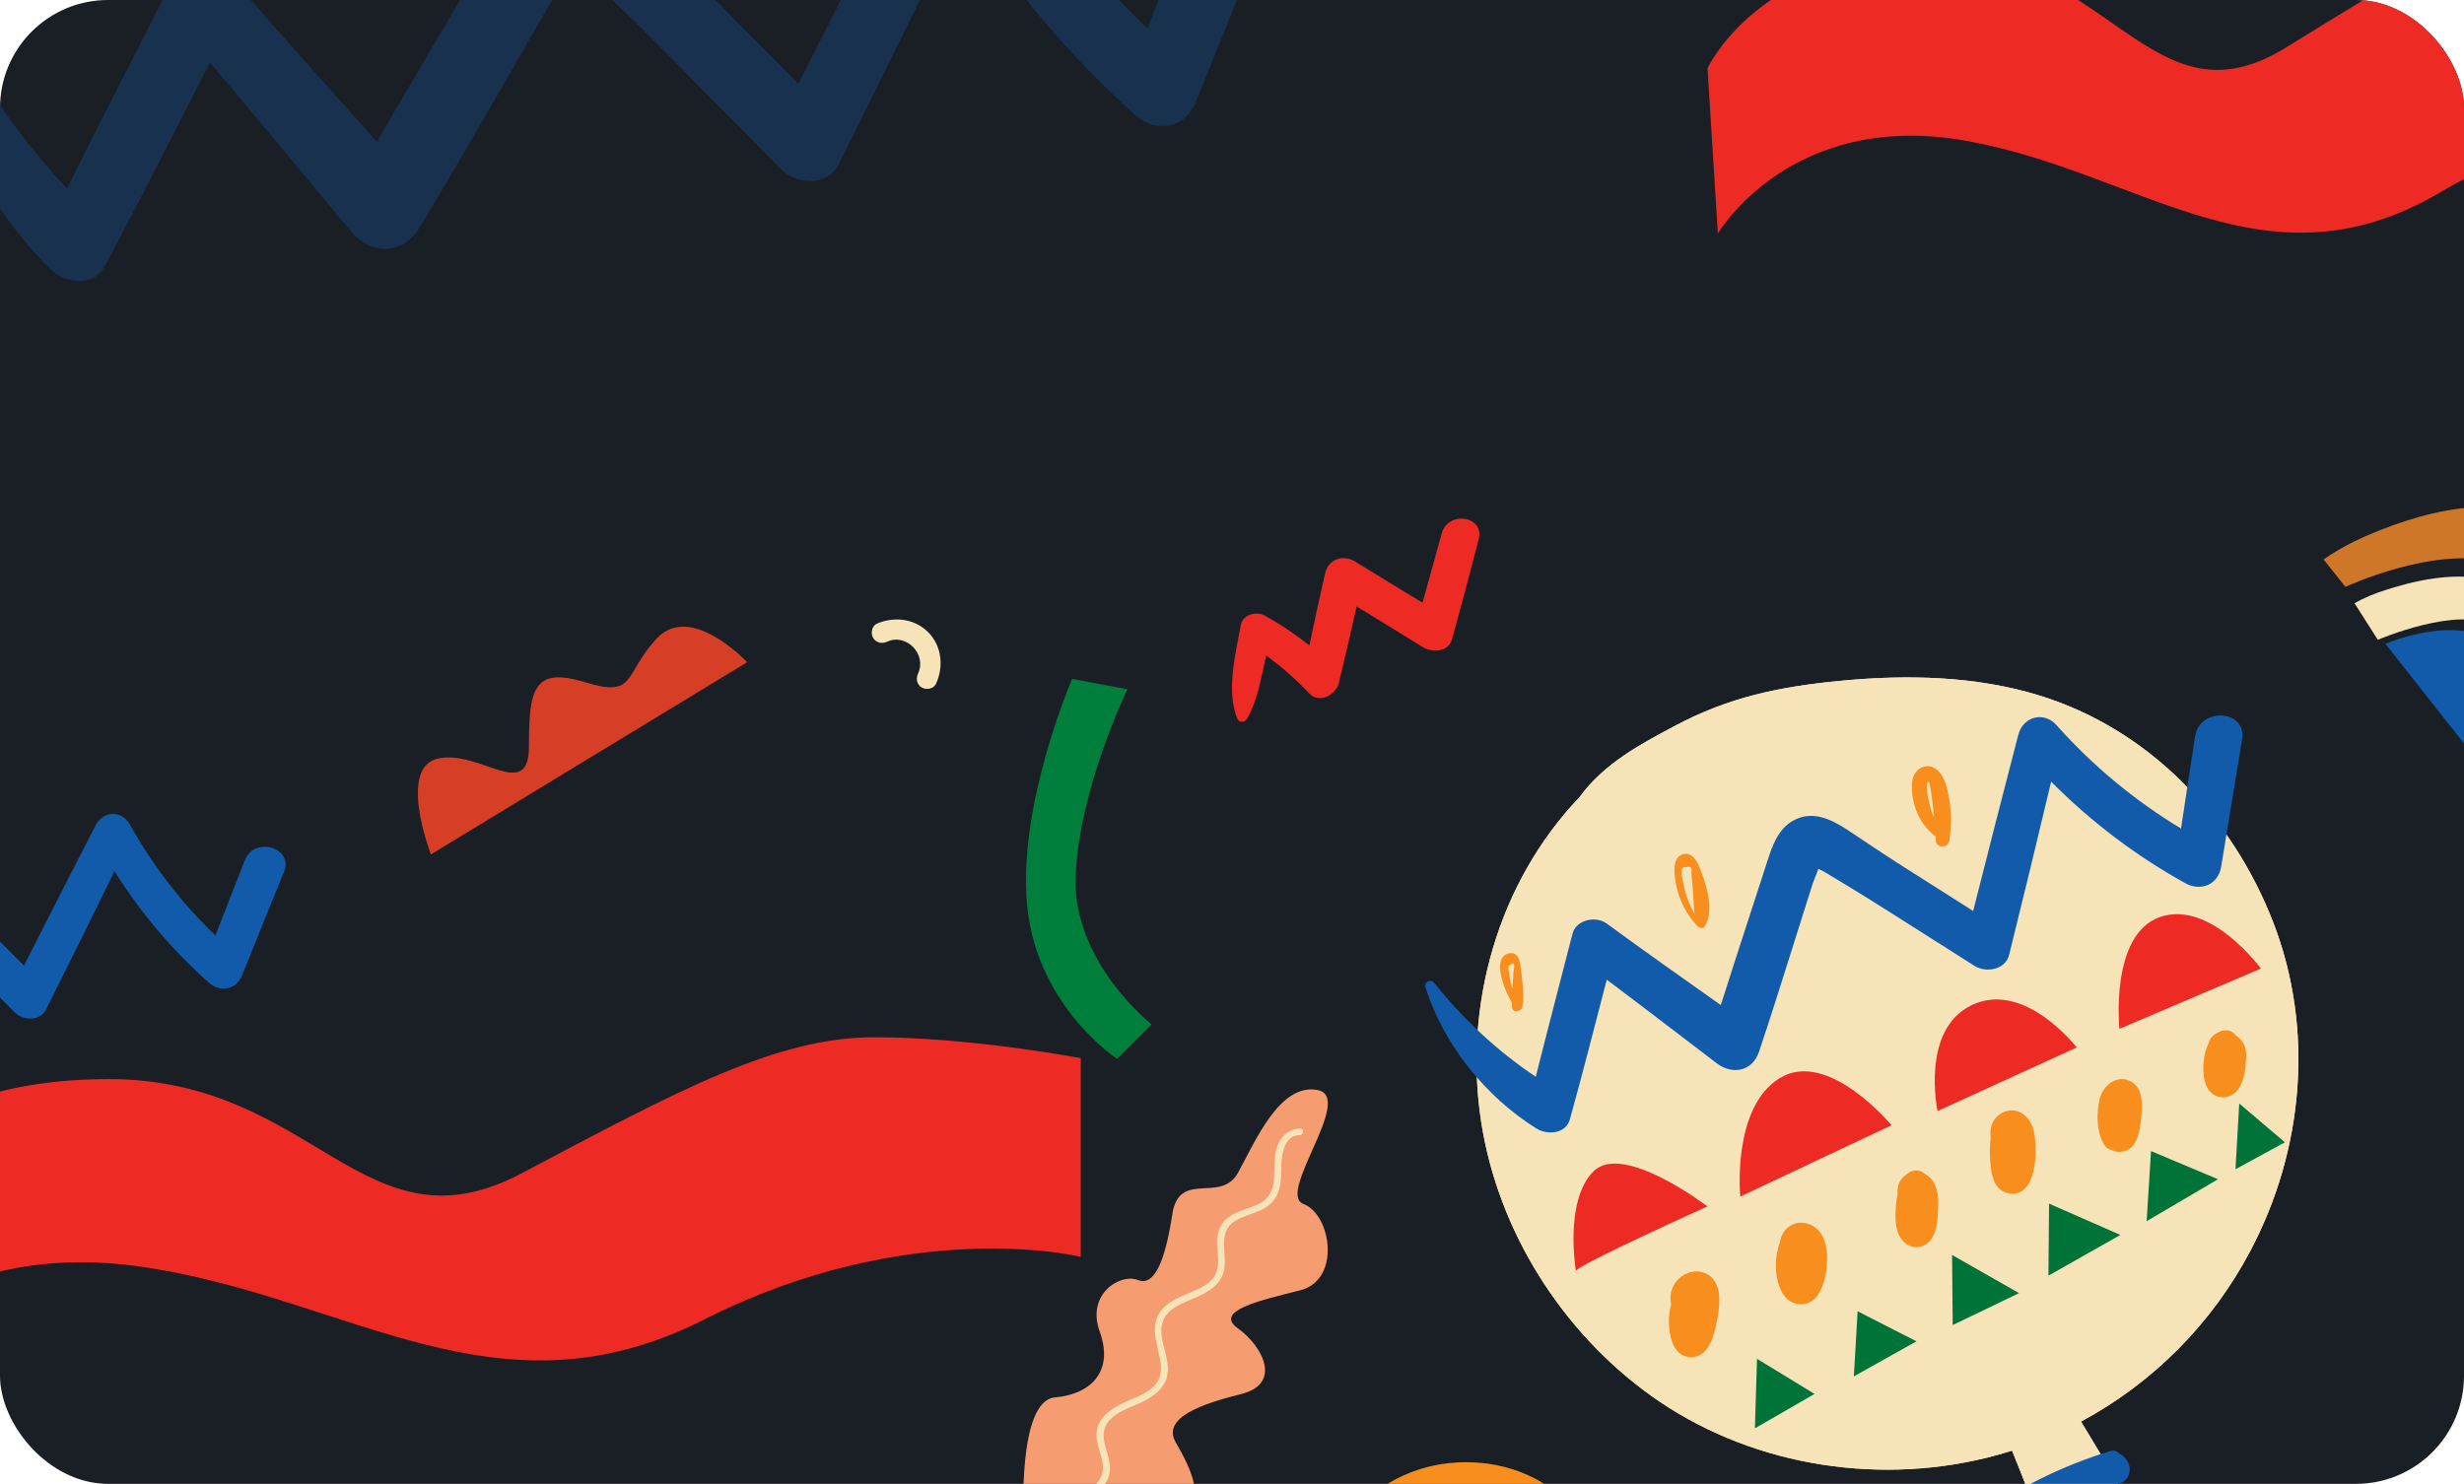 <svg width="342" height="206" viewBox="0 0 342 206" fill="none" xmlns="http://www.w3.org/2000/svg">
<g clip-path="url(#clip0_663_4340)">
<rect width="342" height="206" rx="15" fill="#1A1F26"/>
<path d="M330.036 88.821C330.036 88.821 341.333 83.987 346.058 86.957C350.782 89.927 352.91 96.662 351.867 99.152C350.823 101.643 347.023 109.414 347.023 109.414L349.864 113.189C349.864 113.189 356.593 105.102 357.113 97.899C357.632 90.695 352.631 83.363 346.97 81.046C341.309 78.73 333.824 81.046 331.114 81.912C329.617 82.369 328.172 82.981 326.801 83.737L330.036 88.821Z" fill="#F6E3B8"/>
<path d="M331.101 89.386C331.101 89.386 342.862 84.164 348.476 91.018C354.09 97.872 345.966 108.25 345.966 108.25L331.101 89.386Z" fill="#125BAA"/>
<path d="M325.54 81.476C325.54 81.476 337.928 75.699 346.45 78.089C354.972 80.479 361.706 90.266 360.541 97.052C359.376 103.838 351.429 115.411 351.429 115.411L354.601 119.654C354.601 119.654 366.568 108.569 367.215 98.293C367.862 88.017 361.669 78.543 353.14 72.657C344.612 66.771 329.081 74.065 326.848 75.124C325.34 75.859 323.889 76.708 322.51 77.664L325.54 81.476Z" fill="#CE7729"/>
<path d="M92.54 217.476C92.54 217.476 104.928 211.699 113.45 214.089C121.972 216.479 128.706 226.266 127.541 233.052C126.376 239.838 118.429 251.411 118.429 251.411L121.601 255.654C121.601 255.654 133.568 244.569 134.215 234.293C134.862 224.017 128.669 214.543 120.14 208.657C111.612 202.771 96.081 210.065 93.848 211.123C92.34 211.859 90.889 212.708 89.51 213.664L92.54 217.476Z" fill="#CE7729"/>
<path d="M128.89 87.829C126.994 85.875 124.166 85.542 121.736 86.567C121.019 86.869 120.82 87.891 121.165 88.522C121.561 89.241 122.412 89.42 123.118 89.091C125.811 87.846 128.664 90.852 127.432 93.485C127.101 94.188 127.227 95.034 127.948 95.452C128.564 95.815 129.591 95.645 129.915 94.936C130.992 92.595 130.737 89.734 128.89 87.829Z" fill="#F6E3B8"/>
<path d="M148.809 94.247C148.809 94.247 141.14 111.991 142.579 125.896C144.019 139.801 155.042 147 155.042 147L159.836 142.203C159.836 142.203 148.809 133.572 149.29 121.58C149.771 109.588 156.479 95.685 156.479 95.685L148.809 94.247Z" fill="#007E3C"/>
<path d="M142.099 211.267C142.099 211.267 141.14 194.48 146.412 194.003C151.685 193.527 154.563 190.166 152.645 184.891C150.726 179.615 155.52 176.738 157.917 177.698C160.315 178.658 161.752 174.821 162.712 168.585C163.671 162.35 169.422 167.147 171.819 162.831C174.217 158.515 177.571 150.362 182.844 151.322C188.116 152.282 177.092 165.708 180.925 167.147C184.758 168.585 186.198 177.698 180.447 179.136C174.695 180.575 168.463 182.014 171.819 184.412C175.176 186.81 178.049 192.086 172.298 193.524C166.547 194.963 161.274 196.881 163.19 200.239C165.107 203.597 168.942 210.309 161.274 211.747C153.606 213.186 151.685 212.228 147.85 215.106C144.015 217.983 144.496 219.902 144.496 219.902L140.741 218.441C141.337 217.207 141.71 215.877 141.844 214.514C141.983 213.436 142.068 212.352 142.099 211.267Z" fill="#F59C71"/>
<path d="M59.806 118.616C59.806 118.616 55.081 106.386 60.917 105.274C66.752 104.162 73.418 111.39 73.418 103.607C73.418 95.824 73.975 92.489 81.197 94.712C88.419 96.936 86.476 93.6 91.198 88.598C95.92 83.596 103.699 91.934 103.699 91.934L59.806 118.616Z" fill="#D63F26"/>
<path d="M216.606 207.723C212.129 203.726 205.86 202.349 200.022 203.268C197.139 203.729 194.388 204.798 191.949 206.403C189.51 208.009 187.44 210.114 185.876 212.58C182.369 218.086 181.332 225.001 183.226 231.263C185.379 238.384 190.959 243.931 197.763 246.699C199.108 247.248 200.729 246.327 201.172 245.01C201.653 243.571 200.844 242.12 199.484 241.598C194.688 239.749 190.522 235.639 188.745 230.792C187.314 226.922 187.319 222.666 188.758 218.799C190.195 214.904 192.989 211.641 196.756 209.818C200.281 208.11 204.578 207.878 208.306 209.072C215.849 211.486 220.029 220.437 216.958 227.638C215.456 231.156 212.301 233.82 208.7 234.582C205.1 235.345 201.187 233.544 199.272 230.624C197.239 227.525 198.179 223.168 200.985 221.047C201.877 220.375 202.257 220.184 203.288 219.902C204.183 219.678 205.124 219.728 205.991 220.044C206.237 220.166 206.463 220.325 206.661 220.515C206.959 220.825 206.903 220.739 206.93 221.043C206.893 220.632 206.755 221.865 206.881 221.454C206.864 221.513 206.843 221.57 206.819 221.627L206.751 221.645C203.421 222.609 204.867 227.796 208.189 226.832C211.27 225.942 212.864 222.603 212.092 219.565C211.348 216.612 208.497 214.812 205.613 214.477C199.821 213.805 194.881 218.1 193.248 223.433C191.465 229.261 194.56 235.104 199.597 238.109C204.514 241.044 210.726 240.643 215.413 237.464C220.384 234.095 223.219 228.672 223.313 222.685C223.416 217.037 220.786 211.456 216.606 207.723Z" fill="#F78E1E"/>
<path d="M237 9.499C237 9.499 244.163 -6.266 268.516 -6.266C292.869 -6.266 298.602 18.1 317.224 6.634C335.846 -4.832 347.303 -12 358.765 -12C370.227 -12 383.12 -9.133 383.12 -9.133V18.1C383.12 18.1 363.064 12.366 338.709 26.7C314.354 41.035 297.164 23.834 272.811 19.534C248.458 15.235 238.438 32.434 238.438 32.434L237 9.499Z" fill="#EE2A25"/>
<path d="M-22 165.773C-22 165.773 -13.569 149.807 15.097 149.807C43.764 149.807 50.512 174.483 72.432 162.871C94.353 151.26 107.84 144 121.331 144C134.823 144 150 146.903 150 146.903V174.483C150 174.483 126.392 168.676 97.723 183.193C69.055 197.71 48.819 180.29 20.153 175.936C-8.513 171.582 -20.308 189 -20.308 189L-22 165.773Z" fill="#EE2A25"/>
<path d="M180.436 156.67C179.222 156.692 178.236 157.362 177.622 158.398C176.864 159.674 176.903 161.199 176.872 162.632C176.844 164.027 176.727 165.573 175.597 166.536C174.738 167.278 173.578 167.587 172.536 167.975C171.604 168.322 170.661 168.729 169.965 169.467C169.143 170.342 168.909 171.502 168.938 172.673C168.962 174.099 169.365 175.713 168.642 177.03C168.153 177.924 167.245 178.487 166.358 178.923C164.673 179.745 162.701 180.263 161.381 181.675C159.62 183.555 160.426 186.005 160.912 188.216C161.206 189.544 161.342 190.943 160.469 192.088C159.678 193.116 158.392 193.687 157.227 194.18C155.079 195.088 152.394 196.283 152.203 198.956C152.094 200.502 152.908 201.881 153.072 203.385C153.277 205.325 151.807 206.56 150.215 207.339C148.623 208.118 146.867 208.62 145.671 209.962C144.815 210.925 144.33 212.177 144.644 213.455C144.788 214.051 145.735 213.881 145.587 213.279C144.722 209.746 149.939 208.883 151.991 207.399C152.879 206.756 153.651 205.901 153.935 204.818C154.282 203.482 153.799 202.179 153.442 200.9C153.031 199.462 153.031 198.13 154.144 197.016C155.087 196.075 156.369 195.578 157.572 195.072C159.604 194.211 161.816 192.994 162.079 190.551C162.338 188.173 160.565 185.674 161.432 183.358C162.128 181.508 164.355 180.855 165.998 180.129C167.641 179.404 169.348 178.429 169.843 176.555C170.46 174.241 168.88 171.128 171.333 169.568C173.292 168.32 176.004 168.322 177.191 166.029C177.883 164.691 177.807 163.152 177.854 161.697C177.902 160.13 178.31 157.633 180.354 157.586C180.954 157.615 181.052 156.659 180.436 156.67Z" fill="#F6E3B8"/>
<path d="M166.689 -15.186C164.215 -8.803 161.739 -2.42 159.26 3.961C150.687 -4.31 143.396 -13.832 137.632 -24.286C135.569 -28.059 130.836 -27.814 128.93 -24.075C122.864 -12.181 116.825 -0.274 110.814 11.646C106.151 6.945 101.497 2.238 96.851 -2.476C93.796 -5.584 90.841 -8.799 87.82 -11.942C84.891 -14.986 81.364 -17.854 76.867 -16.609C73.018 -15.545 71.007 -12.145 69.097 -8.908L62.136 2.927C58.856 8.503 55.554 14.072 52.318 19.678C45.451 12.004 38.565 4.346 31.825 -3.438C29.919 -5.641 25.501 -5.777 24.029 -2.879C19.116 6.794 14.147 16.445 9.291 26.148C2.278 18.668 -3.547 10.141 -7.979 0.871C-8.447 -0.084 -10.083 0.346 -9.997 1.422C-8.922 14.679 -2.452 27.978 6.939 37.323C8.887 39.263 12.931 39.964 14.533 36.976C19.521 27.605 24.321 18.131 29.137 8.68C35.693 16.433 42.152 24.266 48.66 32.072C51.405 35.358 55.857 35.531 58.216 31.627C62.043 25.296 65.735 18.89 69.449 12.487L74.95 2.919L77.867 -2.129C78.099 -2.529 79.076 -3.86 79.739 -4.951C80.155 -4.573 80.649 -4.222 80.862 -4.026L84.936 -0.076C87.532 2.439 90.099 4.982 92.635 7.552L108.463 23.553C110.537 25.65 114.858 25.918 116.386 22.855C122.227 11.127 128.005 -0.633 133.719 -12.425C140.29 -1.87 148.317 7.689 157.56 15.966C160.44 18.531 164.495 17.89 165.996 14.147C169.536 5.344 173.073 -3.459 176.608 -12.262C179.087 -18.472 169.089 -21.411 166.689 -15.186Z" fill="#125BAA" fill-opacity="0.3"/>
<path d="M33.975 119.435C32.618 122.913 31.26 126.389 29.9 129.865C25.198 125.36 21.198 120.173 18.036 114.478C16.904 112.423 14.308 112.557 13.262 114.593C9.935 121.073 6.622 127.559 3.325 134.051C0.767 131.491 -1.786 128.927 -4.335 126.359C-6.011 124.666 -7.632 122.915 -9.289 121.203C-10.896 119.544 -12.83 117.982 -15.297 118.661C-17.409 119.24 -18.512 121.092 -19.559 122.855L-23.378 129.302C-25.177 132.34 -26.989 135.373 -28.764 138.427C-32.531 134.247 -36.308 130.075 -40.006 125.835C-41.051 124.635 -43.475 124.561 -44.282 126.139C-46.977 131.409 -49.703 136.666 -52.367 141.951C-56.214 137.876 -59.409 133.232 -61.84 128.182C-62.097 127.662 -62.995 127.896 -62.947 128.482C-62.358 135.704 -58.809 142.948 -53.657 148.039C-52.589 149.095 -50.37 149.477 -49.491 147.85C-46.755 142.745 -44.122 137.584 -41.48 132.436C-37.884 136.659 -34.34 140.926 -30.771 145.178C-29.265 146.968 -26.823 147.063 -25.529 144.936C-23.429 141.487 -21.404 137.997 -19.366 134.51L-16.349 129.298L-14.749 126.548C-14.621 126.33 -14.085 125.605 -13.722 125.011C-13.494 125.216 -13.223 125.408 -13.106 125.514L-10.871 127.666C-9.447 129.036 -8.039 130.421 -6.648 131.822L2.035 140.538C3.173 141.68 5.543 141.826 6.381 140.157C9.586 133.769 12.755 127.363 15.889 120.94C19.494 126.689 23.897 131.896 28.968 136.405C30.547 137.802 32.772 137.453 33.596 135.414C35.537 130.619 37.478 125.823 39.417 121.028C40.776 117.645 35.292 116.044 33.975 119.435Z" fill="#125BAA"/>
<path d="M200.115 74.029C199.216 77.241 198.325 80.455 197.445 83.672C194.334 81.789 191.231 79.894 188.136 77.985C186.407 76.913 184.375 77.599 183.907 79.662C183.152 82.974 182.431 86.288 181.742 89.605C179.794 88.048 177.717 86.659 175.534 85.454C174.37 84.815 172.495 85.293 172.221 86.783C171.502 90.719 170.13 96.044 171.778 99.846C172.008 100.374 172.792 100.273 173.047 99.846C174.524 97.367 175.046 94.067 175.742 91.009C177.898 92.568 179.901 94.329 181.723 96.268C183.124 97.752 185.433 96.455 185.831 94.803C186.698 91.274 187.503 87.735 188.296 84.192C191.358 86.055 194.413 87.932 197.459 89.823C198.729 90.612 201.021 90.579 201.528 88.763C202.816 84.143 204.028 79.504 205.242 74.866C206.086 71.612 201.005 70.854 200.115 74.029Z" fill="#EE2A25"/>
<path d="M312.344 173.657C319.738 159.682 321.26 142.921 315.534 128.087C309.84 113.343 298.24 101.185 282.952 96.52C274.14 93.829 264.691 93.642 255.586 94.504C247.008 95.326 240.008 96.744 232.325 100.846C227.761 103.285 222.626 105.984 219.22 110.688C207.902 122.54 203.096 139.641 205.584 155.734C207.919 170.846 216.737 184.839 229.125 193.734C242.411 203.27 259.879 206.254 275.697 202.39C276.905 202.094 278.095 201.759 279.269 201.385C282.35 208.948 285.107 216.659 288.079 224.261C289.737 228.497 291.347 232.749 293.009 236.98C294.315 240.304 295.354 244.173 298.322 246.455C301.032 248.53 304.813 248.715 307.408 246.362C309.854 244.147 310.515 240.686 309.852 237.556C309.078 233.906 306.958 230.437 305.302 227.134C303.469 223.473 301.587 219.838 299.658 216.228C296.234 209.836 292.63 203.544 288.845 197.351C298.859 191.968 307.041 183.718 312.344 173.657Z" fill="#F6E3B8"/>
<path d="M312.344 173.657C319.738 159.682 321.26 142.921 315.534 128.087C309.84 113.343 298.24 101.185 282.952 96.52C274.14 93.829 264.691 93.642 255.586 94.504C247.008 95.326 240.008 96.744 232.325 100.846C227.761 103.285 222.626 105.984 219.22 110.688C207.902 122.54 203.096 139.641 205.584 155.734C207.919 170.846 216.737 184.839 229.125 193.734C242.411 203.27 259.879 206.254 275.697 202.39C276.905 202.094 278.095 201.759 279.269 201.385C282.35 208.948 285.107 216.659 288.079 224.261C289.737 228.497 291.347 232.749 293.009 236.98C294.315 240.304 295.354 244.173 298.322 246.455C301.032 248.53 304.813 248.715 307.408 246.362C309.854 244.147 310.515 240.686 309.852 237.556C309.078 233.906 306.958 230.437 305.302 227.134C303.469 223.473 301.587 219.838 299.658 216.228C296.234 209.836 292.63 203.544 288.845 197.351C298.859 191.968 307.041 183.718 312.344 173.657Z" fill="#F6E3B8"/>
<path d="M218.739 176.461C218.739 176.461 217.063 166.729 221.171 162.619C225.279 158.509 236.987 167.488 236.987 167.488C236.987 167.488 218.739 175.7 218.739 176.461Z" fill="#EE2A25"/>
<path d="M241.552 166.113C241.552 166.113 240.336 153.782 247.028 149.672C253.721 145.562 262.541 156.215 262.541 156.215L241.552 166.113Z" fill="#EE2A25"/>
<path d="M268.929 154.242C268.929 154.242 266.497 142.83 273.797 139.482C281.097 136.135 288.245 145.416 288.245 145.416L268.929 154.242Z" fill="#EE2A25"/>
<path d="M294.177 142.83C294.177 142.83 292.809 129.743 299.806 127.308C306.802 124.872 313.808 134.464 313.808 134.464L294.177 142.83Z" fill="#EE2A25"/>
<path d="M237.26 177.081C235.389 175.729 232.866 176.902 232.086 178.9C231.84 179.599 231.791 180.352 231.946 181.076C231.673 182.111 231.582 183.185 231.675 184.252C231.841 186.101 232.496 188.444 234.779 188.399C237.141 188.352 237.86 185.565 238.242 183.703C238.648 181.707 239.209 178.489 237.26 177.081Z" fill="#F78E1E"/>
<path d="M250.759 169.845C248.89 169.377 247.29 170.667 247.062 172.455C246.068 174.983 246.368 178.59 247.943 180.213C248.236 180.515 248.592 180.747 248.986 180.892C249.381 181.038 249.802 181.092 250.22 181.053C250.638 181.014 251.042 180.881 251.402 180.664C251.762 180.448 252.069 180.153 252.3 179.802C253.315 178.298 253.637 176.103 253.594 174.327C253.545 172.433 252.816 170.361 250.759 169.845Z" fill="#F78E1E"/>
<path d="M267.338 163.084C266.761 162.547 265.97 162.301 265.161 162.673C264.921 162.786 264.702 162.941 264.516 163.131C263.709 163.639 263.296 164.592 263.391 165.642C263.278 166.248 263.198 166.859 263.15 167.474C263.013 169.064 262.998 171.119 264.188 172.348C264.438 172.613 264.744 172.82 265.083 172.954C265.422 173.087 265.786 173.145 266.15 173.122C266.514 173.099 266.868 172.996 267.188 172.821C267.507 172.646 267.785 172.402 268 172.108C268.975 170.811 268.975 168.668 269.027 167.118C269.08 165.628 268.678 163.82 267.338 163.084Z" fill="#F78E1E"/>
<path d="M282.294 157.042C281.894 155.229 280.283 153.581 278.27 154.333C276.66 154.933 276.093 156.464 276.311 157.973C276.169 159.121 276.152 160.281 276.261 161.433C276.385 163.112 276.785 165.266 278.726 165.651C282.808 166.456 282.83 159.452 282.294 157.042Z" fill="#F78E1E"/>
<path d="M295.977 150.266C293.968 148.977 291.879 150.621 291.417 152.627C290.973 154.551 290.996 156.885 291.899 158.651C292.026 158.922 292.215 159.16 292.451 159.345C292.687 159.529 292.963 159.655 293.257 159.713C293.725 159.935 294.256 159.981 294.755 159.843C296.478 159.413 296.913 157.522 297.098 155.989C297.308 154.245 297.7 151.369 295.977 150.266Z" fill="#F78E1E"/>
<path d="M310.391 143.806C310.324 143.711 310.25 143.621 310.167 143.539C309.473 142.863 308.573 142.923 307.838 143.36C307.222 143.634 306.692 144.182 306.566 144.799C305.964 145.972 305.784 147.471 305.829 148.704C305.874 149.937 306.219 151.47 307.458 152.082C308.744 152.717 310.151 152.132 310.845 150.938C311.539 149.744 311.732 148.011 311.769 146.649C311.806 145.315 311.311 144.419 310.391 143.806Z" fill="#F78E1E"/>
<path d="M211.044 134.139C210.94 133.301 210.669 132.162 209.555 132.335C206.969 132.733 208.709 137.304 209.835 139.176C209.835 139.4 209.851 139.624 209.876 139.852C209.974 140.736 211.198 140.469 211.313 139.731C211.607 137.937 211.268 135.933 211.044 134.139ZM209.481 135.216C209.391 134.599 209.153 134.225 209.697 133.868C210.441 133.381 210.093 134.604 210.065 135.078C210.034 135.59 209.997 136.106 209.96 136.616C209.943 136.84 209.925 137.062 209.907 137.283C209.859 137.117 209.812 136.951 209.769 136.782C209.647 136.265 209.55 135.743 209.481 135.216Z" fill="#F78E1E"/>
<path d="M236.294 121.479C235.908 120.417 235.224 118.22 233.682 118.567C231.971 118.954 232.406 121.504 232.62 122.688C233.028 124.933 234.092 127.006 235.676 128.648C235.703 128.679 235.737 128.703 235.776 128.718C235.814 128.733 235.855 128.739 235.896 128.736C235.957 128.779 236.027 128.808 236.101 128.821C236.175 128.835 236.25 128.832 236.323 128.814C236.396 128.796 236.463 128.762 236.522 128.715C236.58 128.668 236.628 128.61 236.662 128.543C237.837 126.492 237.054 123.572 236.294 121.479ZM233.64 122.606C233.515 121.845 232.94 120.215 234.082 120.382C234.674 120.23 234.897 120.474 234.752 121.114C234.807 121.633 234.856 122.151 234.9 122.671C234.955 123.372 234.99 124.073 235.045 124.774C235.105 125.507 235.121 126.233 235.228 126.938C234.835 126.243 234.499 125.517 234.224 124.768C233.964 124.066 233.769 123.343 233.64 122.606Z" fill="#F78E1E"/>
<path d="M270.067 108.838C269.64 107.4 268.354 105.756 266.643 106.59C265.141 107.328 265.263 109.49 265.511 110.848C265.912 113.031 266.976 114.852 268.672 116.152C268.687 116.397 268.695 116.578 268.693 116.672C268.678 117.741 270.381 117.799 270.541 116.767C271 114.123 270.837 111.409 270.067 108.838ZM268.05 112.505C267.877 112.003 267.078 108.775 267.639 108.532C267.883 108.427 268.229 111.204 268.461 113.553C268.305 113.203 268.167 112.852 268.05 112.505Z" fill="#F78E1E"/>
<path d="M243.58 198.29L243.872 188.646L251.856 193.516L243.58 198.29Z" fill="#007338"/>
<path d="M257.314 191.079L257.836 182.042L265.999 186.212L257.314 191.079Z" fill="#007338"/>
<path d="M271.033 183.954L270.946 174.225L280.239 179.523L271.033 183.954Z" fill="#007338"/>
<path d="M284.321 177.092L284.408 167.099L294.306 171.444L284.321 177.092Z" fill="#007338"/>
<path d="M297.952 169.533L298.56 159.802L307.851 163.711L297.952 169.533Z" fill="#007338"/>
<path d="M310.284 162.321L310.804 153.198L317.145 158.585L310.284 162.321Z" fill="#007338"/>
<path d="M304.668 102.247C304.019 106.506 303.37 110.765 302.722 115.024C296.287 111.141 290.471 106.313 285.468 100.702C283.673 98.667 280.783 99.481 280.128 102.042C278.024 110.18 275.919 118.319 273.871 126.471C270.344 124.238 266.819 121.999 263.297 119.753C260.98 118.271 258.712 116.711 256.412 115.203C254.183 113.744 251.609 112.478 249.001 113.865C246.772 115.053 245.997 117.418 245.268 119.671C244.377 122.411 243.487 125.151 242.598 127.891C241.341 131.769 240.072 135.643 238.845 139.532C233.546 135.779 228.234 132.043 222.998 128.206C221.515 127.121 218.769 127.651 218.26 129.632C216.561 136.25 214.825 142.859 213.163 149.487C207.763 145.862 203.189 141.587 199.007 136.387C198.596 135.865 197.635 136.359 197.836 137.004C200.33 144.984 206.163 152.241 213.254 156.668C214.722 157.584 217.325 157.457 217.896 155.397C219.683 148.957 221.339 142.477 223.015 136.005C228.133 139.846 233.205 143.753 238.299 147.625C240.447 149.259 243.229 148.745 244.141 146.022C245.632 141.607 247.027 137.164 248.428 132.721C249.122 130.518 249.817 128.313 250.512 126.108C250.882 124.94 251.25 123.776 251.617 122.614C251.706 122.334 252.127 121.381 252.388 120.62C252.694 120.787 253.049 120.939 253.209 121.031L256.272 122.881C258.222 124.063 260.158 125.266 262.079 126.488L274.064 134.092C275.636 135.089 278.343 134.653 278.863 132.559C280.851 124.555 282.795 116.54 284.696 108.513C290.208 114.077 296.483 118.827 303.332 122.622C305.465 123.793 307.88 122.828 308.293 120.333C309.263 114.441 310.231 108.55 311.197 102.658C311.884 98.499 305.302 98.088 304.668 102.247Z" fill="#125BAA"/>
<path d="M294.116 201.759C293.953 201.588 293.744 201.47 293.514 201.418C293.283 201.367 293.043 201.386 292.824 201.472C286.21 203.498 279.973 206.595 274.36 210.638C272.766 211.787 274.36 214.444 276.135 213.595C276.925 213.215 277.73 212.847 278.544 212.479C280.674 213.03 284.032 211.012 285.916 210.167C288.841 208.886 291.696 207.451 294.469 205.868C296.348 204.766 295.638 202.501 294.116 201.759Z" fill="#125BAA"/>
</g>
<defs>
<clipPath id="clip0_663_4340">
<rect width="342" height="206" rx="15" fill="white"/>
</clipPath>
</defs>
</svg>
